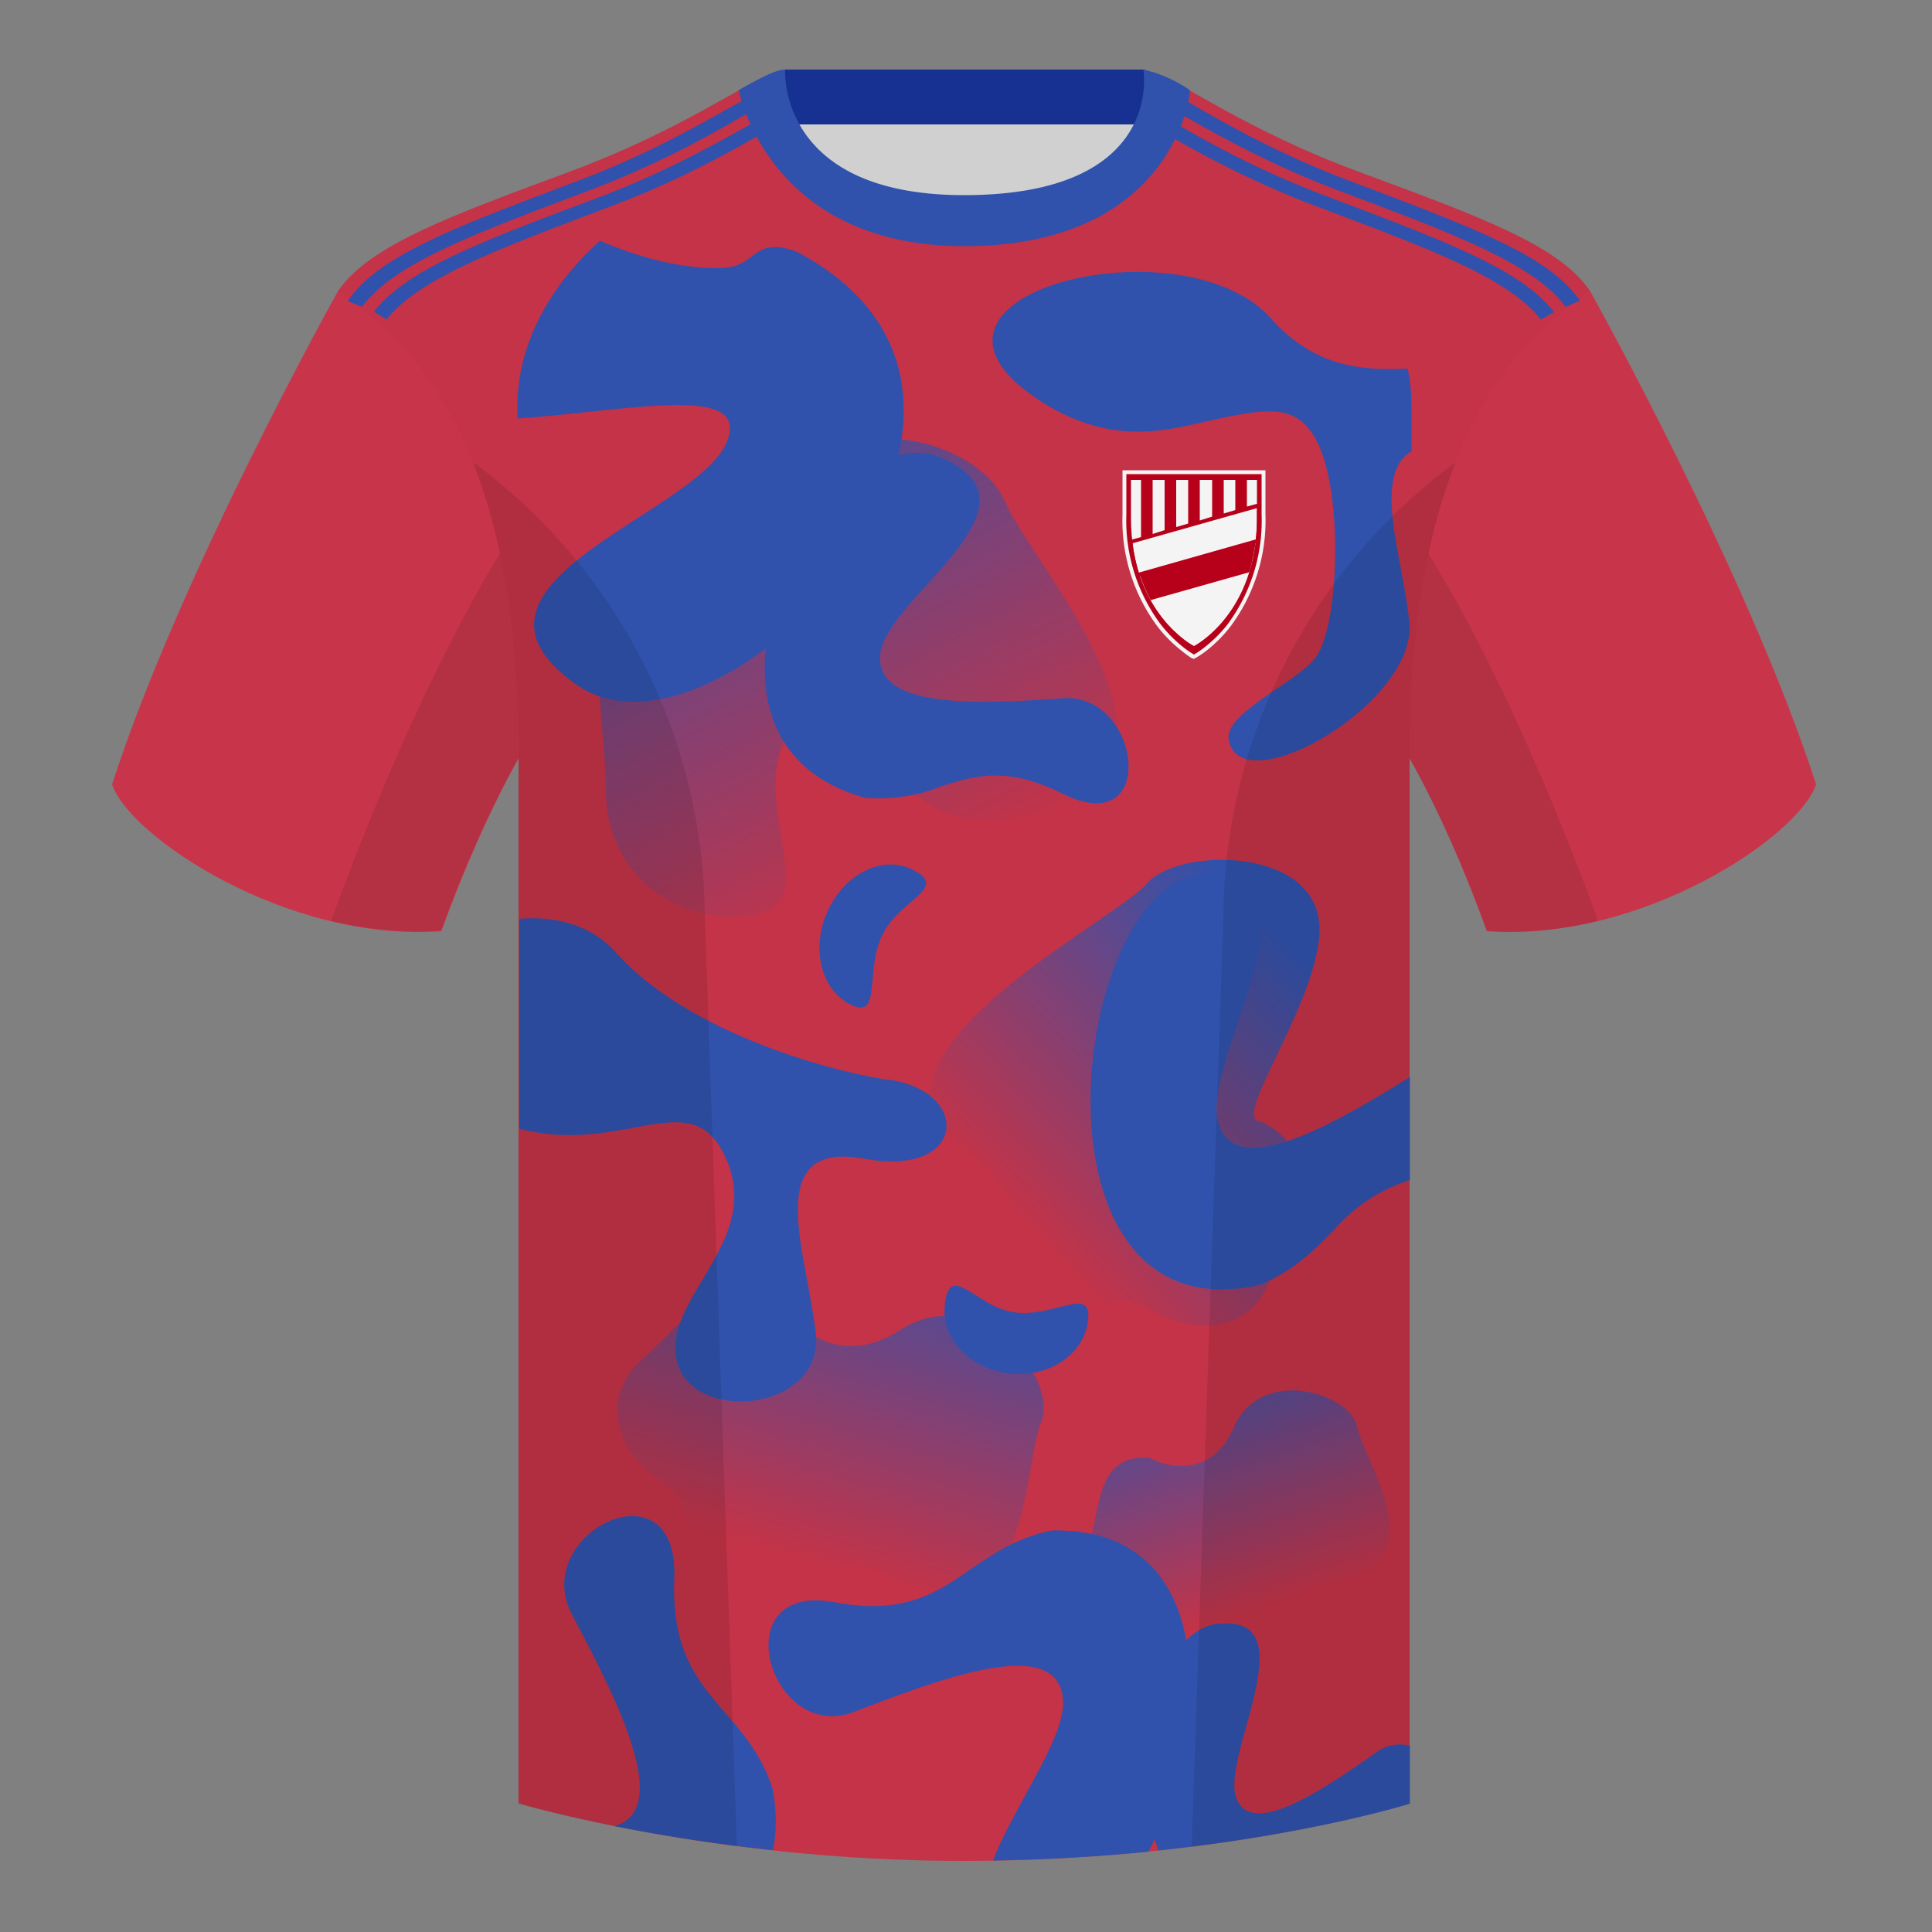 <svg xmlns="http://www.w3.org/2000/svg" width="500" height="500" fill="none" viewBox="0 0 500 500"><rect x="0" y="0" width="500" height="500" fill="#808080" stroke="none"/><path fill="#D0D0D0" fill-rule="evenodd" d="M203 109.2h93.7V22H203v87.3Z" clip-rule="evenodd"/><path fill="#163191" fill-rule="evenodd" d="M202.9 32.2h93.4V18H203v14.2Z" clip-rule="evenodd"/><path fill="#C8354A" fill-rule="evenodd" d="M87.5 75.3S46.8 148 29 203c4.4 13.4 45.2 40.9 85.2 38 13.4-36.5 24.5-52 24.5-52s3-95.2-51.1-113.7m323.9 0S452.2 148 470 203c-4.4 13.4-45.2 40.9-85.2 38-13.3-36.5-24.5-52-24.5-52s-3-95.2 51.2-113.7" clip-rule="evenodd"/><path fill="#C43347" fill-rule="evenodd" d="M249.5 57.7c-50 0-47.8-39.5-48.7-39.1-7.6 2.6-24.2 14.9-52.5 25.5-31.8 11.8-52.6 19.3-60.8 31.2 11.2 8.9 46.7 29 46.7 120.3v271.1s49.7 14.9 115 14.9c68.9 0 115.6-14.9 115.6-14.9V195.6c0-91.4 35.5-111.4 46.7-120.3-8.2-12-29-19.4-60.8-31.2-28.4-10.6-45-23-52.5-25.5-1-.4 4.2 39.1-48.7 39.1Z" clip-rule="evenodd"/><path fill="url(#paint0_linear_3478_5297)" d="M205.4 135.5c-3.3 26.5-23.7 24-33.5 19.3-24.1.4-15.2 27.7-15.1 49.5 0 21.8 17.8 35.5 38.4 32.5 20.6-3-6.8-34.9 13.4-52.5s12 37.8 59.7 26.2c47.8-11.7-.7-63.2-8.2-80.7-7.5-17.6-50.6-27.5-54.7 5.7Z"/><path fill="url(#paint1_linear_3478_5297)" d="M341.4 242.6c-1.8 19.1-22.9 47.6-15.2 47.6 17.1 8 6.6 23.8 3.1 38.6-3.4 14.7-18.2 18.3-32.4 9.7-14.2-8.6-36.3 18.5-48 0-11.6-18.4 32.2-18.1 0-41.3-32.1-23.2 40-59 48-68.6 8-9.6 46.8-9.8 44.5 14Z"/><path fill="url(#paint2_linear_3478_5297)" d="M233 344.2c-16.1 10.3-27.2-.8-30.7-7.7-15-11.5-24 5-35.7 14.9-11.5 9.8-8 24.5 6.1 33.2 14.2 8.7-6 62 15.6 64 21.7 1.8 7.8-58.2 43.1-40.2 35.3 18 33.2-28.6 38-40.2 4.9-11.5-16.2-37-36.4-24Z"/><path fill="url(#paint3_linear_3478_5297)" d="M319.3 369.5c-5.7 12.8-16.9 10.5-21.8 7.8-13.8-1-12.7 12.7-15.8 23.4-3 10.7 5 18.3 17.2 17.8 12.2-.4 21.4 40.3 35.4 32.7 14-7.6-18.8-38.6 10-41.9 28.8-3.3 8.7-31 7-39.9-1.8-9-25-16-32 0Z"/><path fill="#3052AC" fill-rule="evenodd" d="M133.9 108.3v-3c0-15.4 7.5-30.5 21.4-43 12.1 5.3 23.9 7.5 32 7 3.6-.2 5.5-1.6 7.3-3 2.5-1.8 4.8-3.6 11.5-1.2 24.9 13.1 30.9 33.1 26.4 52.8a16.4 16.4 0 0 1 10.9.5c19 7.9 7.3 20.9-3.6 33-5.9 6.5-11.5 12.8-12 18-1.4 14.5 27.1 12.7 47.3 11.3 20.3-1.4 24.8 37 .1 24.8-14.8-7.4-23-4.7-31.6-2a44 44 0 0 1-19.6 3c-21.2-5.8-27.6-21.8-25.8-38.7-17 12.8-36.2 18.4-49 9.4-24.3-17.1-3.4-30.7 16.1-43.3 10.5-6.8 20.7-13.4 23-20.1 4.2-11.5-14.2-9.5-36-7.2-6 .6-12.3 1.3-18.4 1.7Zm.5 183.8v-54.3c9.4-.8 18.7 1.6 25 8.7 18.2 20.3 53.8 30.3 69.4 32.8 22.6 2.2 22 25.5-5 20.6-21.6-4-18.2 14-14.8 32.1.8 4.4 1.6 8.8 2.1 12.8 2.4 20.9-32.8 23.8-36 7-1.4-7.1 2.6-13.8 6.8-20.8 5.7-9.5 11.8-19.7 5.4-32.4-5-10.1-12.6-8.7-23-6.8-8.2 1.5-18 3.4-30 .3ZM200 478.8a466.4 466.4 0 0 1-41-6.2c15.5-4.4.1-33.8-11-54.8-11-21.1 27.8-40.1 26.5-9.2-.7 18.6 6 26.3 13 34.5 4.7 5.4 9.6 11 12.5 20 1 5.9 1 11.1 0 15.8Zm97.3.4a479.3 479.3 0 0 1-40.3 2.3c2-5.4 5.3-11.2 8.4-17 5.2-9.5 10.2-18.6 9.7-24.6-1.2-17.2-32-5.3-54 3.1-22 8.5-34.2-33.9-4.9-28.3 17.7 3.3 26.2-2.5 35-8.6 6-4 12-8.2 21-10 21.4-.5 31.8 11.9 34.8 28.4 2.3-2.3 4.9-3.8 7.7-4.2 15.6-2 11.6 12.6 7.9 26.2-2 7.3-4 14.3-2.8 18.4 3.6 11.4 22.8-1.9 36.4-11.4a10.2 10.2 0 0 1 8.7-1.7v15s-24.9 7.8-65.1 12.1l-1-2.9-1.5 3.2Zm67.6-200.5v26.7a43.5 43.5 0 0 0-20.2 13.5c-5 5-10.3 10.3-18.9 13.7-62.3 13.6-49-103.8-14.6-106.3 22.4-1.6 15.6 18.8 9.3 37.9-3.5 10.3-6.8 20.2-5.3 26 4 15.8 30 .8 49.7-11.5Zm-.6-183.3a47.7 47.7 0 0 1 1 9.8v11.6c-7.7 4.4-5.2 17.8-2.6 31.2.8 4.4 1.6 8.8 2 12.8 2.5 20.9-43.5 47.5-46.7 30.7-.8-4.2 5.7-8.6 12-13 4.7-3.1 9.2-6.2 11-9.1 5.7-9.6 6.4-42 0-54.8-5-10.1-12.6-8.7-23-6.8l-6 1.3c-11.5 2.7-26 6.2-44.2-6.3-39.3-27 38.3-45.8 61-20.5 11.6 13 24 13.6 35.5 13.1ZM261.5 355.5c-10.2-1-17.9-8.9-17-17.6.7-7.3 3.6-5.5 8-2.7 3 1.9 6.5 4.1 10.6 4.5 4 .4 7.9-.6 11-1.4 4.9-1.2 8-2 7.5 3.2-.9 8.8-9.8 15-20.1 14ZM214.1 236c4.3-9.7 14-14.7 21.7-11.1 6.4 3 3.8 5.2-.2 8.7-2.6 2.2-5.8 5-7.5 8.9-1.7 3.8-2 8-2.3 11.3-.5 5.1-.8 8.4-5.4 6.3-7.8-3.6-10.6-14.4-6.3-24.1ZM96.7 80.8c8.5-11.2 28.6-18.6 59-30 19.3-7.4 33-15.6 42.2-20.7V30l3.4-2 1.7 3.3c-9 5-23.5 14-44.4 21.9-29.8 11.3-49.8 18.6-58.6 29.5a52.1 52.1 0 0 0-3.3-2ZM90 77.9c8-11.9 28.4-19.3 59.8-31.2 19.3-7.3 33-15.5 42.2-20.6V26l1.7 3.2c-9 5.2-22.5 13-41 20-30.4 11.5-50.6 18.9-59 30.2l-3.8-1.5Zm312.2 2.9-3.4 1.9c-8.8-11-28.7-18.2-58.6-29.5-20.2-7.7-34.4-16.2-43.4-21.4l1.5-3.3L301 30c9 5.3 22.8 13.4 42.1 20.7 30.4 11.5 50.5 18.9 59 30Zm6.7-2.9c-1.3.4-2.5 1-3.7 1.5-8.5-11.3-28.6-18.7-59.1-30.2-18.3-7-31.6-14.6-40.7-19.8l1.4-3.4c9.2 5.3 23 13.4 42.2 20.7C380.4 58.6 401 66 409 78Z" clip-rule="evenodd"/><path fill="#3052AC" fill-rule="evenodd" d="M307.9 23.3a35.5 35.5 0 0 0-12-5.3s5.8 32.5-46.4 32.5C201 50.5 203.2 18 203.2 18c-2.3 0-6.3 2.1-12 5.3 0 0 7.3 40.4 58.4 40.4 51.5 0 58.3-35.9 58.3-40.4Z" clip-rule="evenodd"/><path fill="#000" fill-opacity=".1" fill-rule="evenodd" d="M413.6 238.3a93.8 93.8 0 0 1-28.8 2.6 304.9 304.9 0 0 0-20-44.7v270.5s-21.1 6.8-55.9 11.2l-.5-.1 8.2-240.7a147 147 0 0 1 60.1-117.4 148.7 148.7 0 0 0-7 23.6c7.4 11.9 24.5 42 43.9 95ZM190.7 477.8c-34.2-4.4-56.5-11-56.5-11V196.1a303.2 303.2 0 0 0-20 44.7c-9.6.7-19.3-.3-28.5-2.5v-.1c19.4-52.8 36.3-83 43.7-95a148.6 148.6 0 0 0-7-23.6 147 147 0 0 1 60 117.4l8.3 240.7Z" clip-rule="evenodd"/><path fill="#B70019" fill-rule="evenodd" d="M291 122.2h36v11c0 27.5-18 36.8-18 36.8s-18-9.3-18-36.9v-10.9Z" clip-rule="evenodd"/><path fill="#F4F4F4" fill-rule="evenodd" d="M290.5 121.7h37v11.4a46 46 0 0 1-9.1 29.1 35.6 35.6 0 0 1-6.3 6.3 26 26 0 0 1-2.7 1.8l-.1.1-.3-.4-.2.4h-.3a25.7 25.7 0 0 1-2.6-1.9 35.6 35.6 0 0 1-6.3-6.3 45.9 45.9 0 0 1-9.1-29v-11.5ZM309 170l-.2.4.2.2.2-.2-.2-.4Zm0-.6.5-.3a24 24 0 0 0 2-1.4 34.6 34.6 0 0 0 6.1-6 45 45 0 0 0 8.9-28.6v-10.4h-35v10.4a45 45 0 0 0 8.9 28.5 34.6 34.6 0 0 0 6.1 6.1 24.8 24.8 0 0 0 2.5 1.7Z" clip-rule="evenodd"/><path fill="#F4F4F4" fill-rule="evenodd" d="M292.7 124.2h32.6v9.9c0 24.8-16.3 33.1-16.3 33.1s-16.3-8.3-16.3-33.1v-9.9Z" clip-rule="evenodd"/><path fill="#B70019" fill-rule="evenodd" d="M295.3 124v15l-3.3.9.1.8c.4 2.9 1 5.4 1.7 7.8l.3.9 1-.3a37.8 37.8 0 0 0 2.7 6.2l25.5-7.2c.7-2.3 1.2-4.8 1.6-7.5l1-.3.1-.6c.2-1.8.3-3.7.3-5.6v-4l-3.6 1V124h-3v8l-3 .9v-9h-3v9.8l-3.2 1V124h-3v11.5l-3.1.9V124h-3v13.2l-3.1 1V124h-3Zm30 7.5v2.6c0 2-.1 3.7-.3 5.5l-30.3 8.6a43.8 43.8 0 0 1-1.6-7.6l32.2-9.1Z" clip-rule="evenodd"/><defs><linearGradient id="paint0_linear_3478_5297" x1="169.4" x2="240.2" y1="91.7" y2="228.7" gradientUnits="userSpaceOnUse"><stop stop-color="#3052AC"/><stop offset="1" stop-color="#3052AC" stop-opacity="0"/></linearGradient><linearGradient id="paint1_linear_3478_5297" x1="337.8" x2="264.6" y1="248.2" y2="317" gradientUnits="userSpaceOnUse"><stop stop-color="#3052AC"/><stop offset="1" stop-color="#3052AC" stop-opacity="0"/></linearGradient><linearGradient id="paint2_linear_3478_5297" x1="234.4" x2="206.6" y1="307" y2="403.5" gradientUnits="userSpaceOnUse"><stop stop-color="#3052AC"/><stop offset="1" stop-color="#3052AC" stop-opacity="0"/></linearGradient><linearGradient id="paint3_linear_3478_5297" x1="305.1" x2="327.2" y1="346.3" y2="416.4" gradientUnits="userSpaceOnUse"><stop stop-color="#3052AC"/><stop offset="1" stop-color="#3052AC" stop-opacity="0"/></linearGradient></defs></svg>